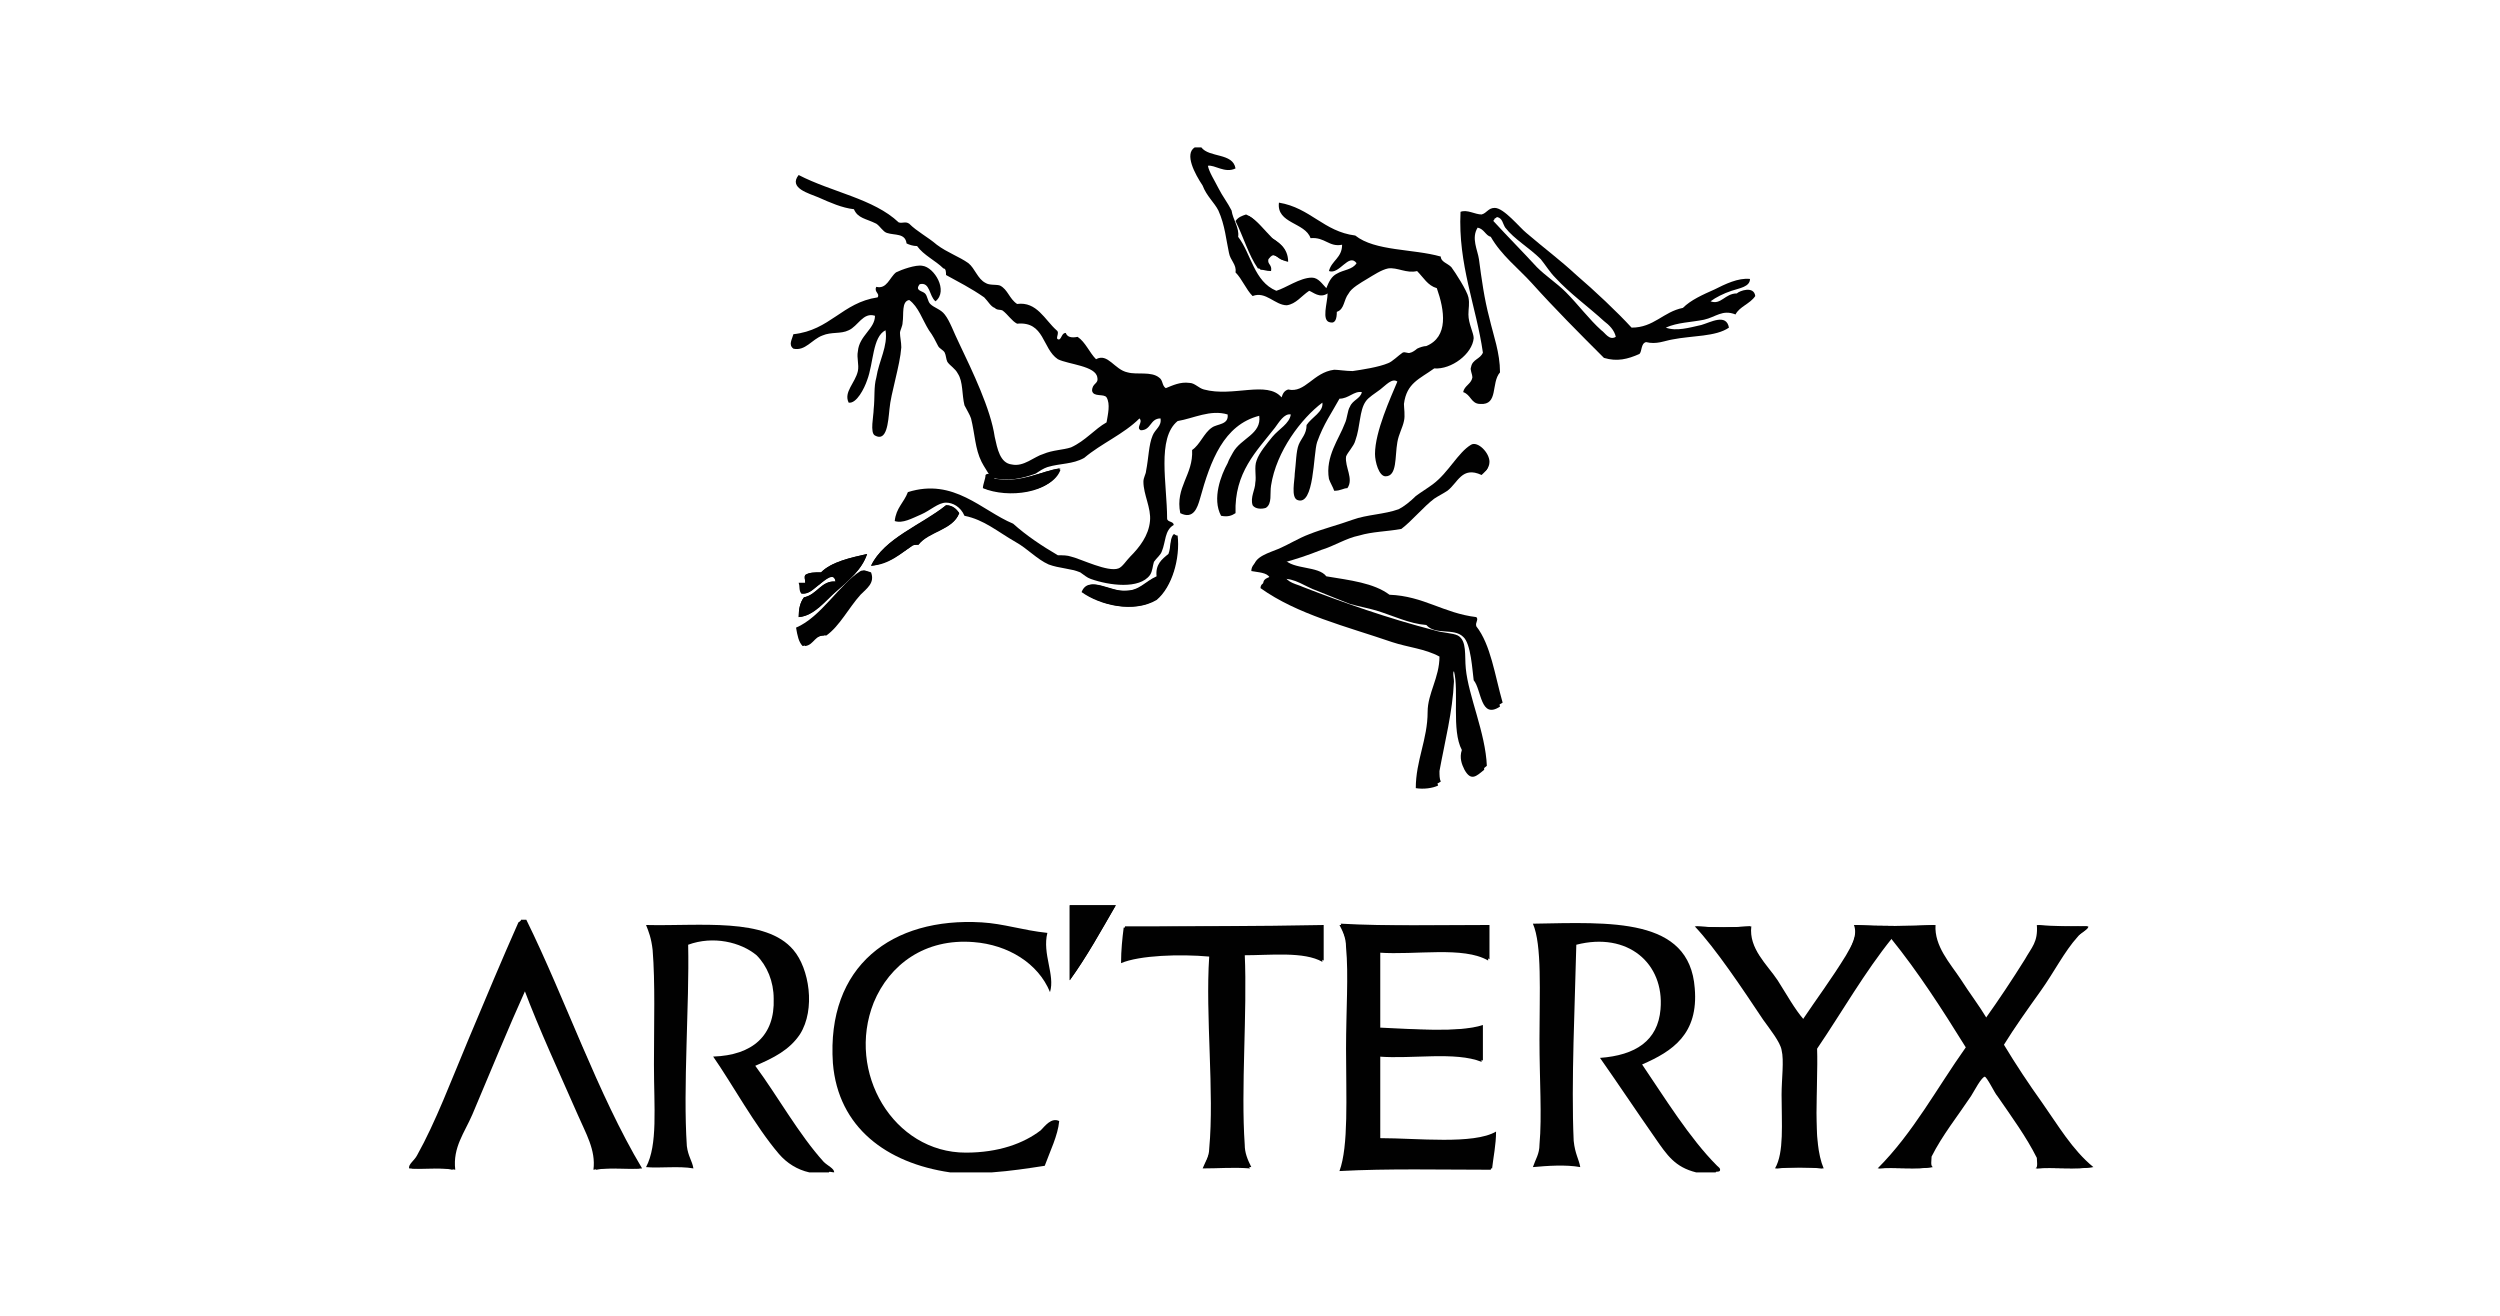 <?xml version="1.0" encoding="utf-8"?>
<!-- Generator: Adobe Illustrator 25.2.3, SVG Export Plug-In . SVG Version: 6.00 Build 0)  -->
<svg version="1.1" id="Layer_2" xmlns="http://www.w3.org/2000/svg" xmlns:xlink="http://www.w3.org/1999/xlink" x="0px" y="0px"
	 viewBox="0 0 190 100" style="enable-background:new 0 0 190 100;" xml:space="preserve">
<style type="text/css">
	.st0{fill-rule:evenodd;clip-rule:evenodd;fill:#010101;}
</style>
<g>
	<path class="st0" d="M96.7,18.1c-0.6-0.6-1.2-1.4-1.8-1.7c-0.3,0.2-0.6,0.3-0.8,0.5c0.6,1.2,0.9,2.6,1.7,3.6c0.3,0,0.4,0.1,0.8,0.1
		c0.1-0.5-0.3-0.5-0.2-0.9c0.1-0.1,0.2-0.3,0.4-0.3c0.4,0.1,0.6,0.4,1.1,0.5C97.9,18.8,97.1,18.4,96.7,18.1z"/>
	<path class="st0" d="M113.2,35.1c0-0.7-0.9-1.6-1.4-1.3c-1,0.6-1.7,2.1-2.9,3c-0.4,0.3-0.9,0.6-1.3,0.9c-0.4,0.4-0.9,0.8-1.3,1
		c-1.1,0.4-2.4,0.4-3.5,0.8c-1.1,0.4-2.3,0.7-3.3,1.1c-0.8,0.3-1.6,0.8-2.3,1.1c-0.7,0.3-1.9,0.6-1.9,1.4c0.5,0.2,1.2,0.1,1.4,0.5
		c-0.1,0.4-0.7,0.2-0.7,0.8c2.8,2,6.5,2.9,10,4.1c1.2,0.4,2.5,0.5,3.6,1.1c0,1.5-0.9,2.8-0.9,4.2c0,2.1-0.9,3.7-0.9,5.8
		c0.5,0.2,1.3,0.1,1.7-0.2c-0.1-0.2-0.1-0.5-0.1-0.8c0.4-2.2,1-4.5,1.1-6.8c0-0.4-0.2-0.8,0.2-1.1c0.4,1.5-0.1,4.5,0.6,6
		c-0.2,0.6,0,1.1,0.2,1.5c0.5,0.9,0.9,0.5,1.5,0c-0.1-2.5-1.4-5.3-1.6-7.4c-0.1-1,0.1-2.1-0.6-2.5c-0.4-0.2-1.2-0.2-1.8-0.4
		c-3.5-0.9-6.9-2.1-10-3.3c-0.4-0.2-1.2-0.3-1.4-0.9c1-0.1,1.8,0.6,2.7,0.9c1,0.3,1.7,0.7,2.5,1c0.6,0.2,1.3,0.3,2,0.5
		c1.2,0.4,2.5,1,3.8,1.1c0.7,0.9,2.1,0.2,2.8,0.9c0.6,0.6,0.7,2.7,0.8,3.3c0.6,0.7,0.5,3,2,2c-0.6-2.1-0.9-4.4-2-5.8
		c-0.1-0.3,0.2-0.5,0-0.7c-2.5-0.3-4-1.6-6.6-1.7c-1.2-0.9-3-1.1-4.8-1.4c-0.6-0.8-2.5-0.5-3.2-1.3c1-0.3,2-0.6,3-1
		c0.9-0.3,1.9-0.9,2.9-1.1c1-0.2,2.1-0.2,3.2-0.5c0.8-0.6,1.7-1.7,2.5-2.3c0.3-0.2,0.7-0.4,1-0.6c0.7-0.6,1.1-1.9,2.6-1.2
		C112.8,35.9,113.2,35.6,113.2,35.1z"/>
	<path class="st0" d="M80.5,35.6c-1.4,0.2-2.9,1.2-4.9,0.8c-0.3,0-0.4-0.6-0.7-0.3c0,0.3-0.2,0.7-0.2,1c1.9,0.8,5.2,0.4,5.8-1.4
		C80.5,35.7,80.5,35.7,80.5,35.6z"/>
	<path class="st0" d="M71.9,38.4c-1.8,1.5-4.7,2.5-5.7,4.6c1.4-0.2,2.2-0.9,3.1-1.5c0.1-0.1,0.3-0.1,0.5-0.1
		c0.8-1.1,2.6-1.1,3.1-2.4C72.7,38.7,72.4,38.4,71.9,38.4z"/>
	<path class="st0" d="M88.9,42.1c-0.5,0.4-1,0.8-0.9,1.7c-0.9,0.4-1.3,1.1-2.4,1.1c-1.2,0.1-2.8-1.2-3.3,0.1c1.4,1,3.9,1.6,5.6,0.6
		c1.2-1,1.8-3.2,1.6-4.9c-0.1,0-0.2,0-0.2-0.1C88.9,40.9,89,41.6,88.9,42.1z"/>
	<path class="st0" d="M62.4,43.5c-0.5,0-0.9,0-1.2,0.2c-0.1,0.2,0,0.3,0,0.6c-0.2,0-0.3,0-0.5,0c0.1,0.2,0,0.6,0.2,0.8
		c0.6,0.1,0.9-0.4,1.4-0.7c0.3-0.2,1.1-1,1.2-0.2c-1-0.1-1.4,1-2.4,1.2c-0.3,0.4-0.4,0.9-0.4,1.5c1.2-0.1,2-1.3,2.9-2
		c0.9-0.8,1.9-1.6,2.3-2.8C64.6,42.4,63.2,42.7,62.4,43.5z"/>
	<path class="st0" d="M65.6,43.4c-1.7,1-3,3.5-4.9,4.3c0,0.6,0.2,1,0.5,1.4c0.7-0.1,0.7-0.9,1.6-0.8c1-0.7,1.7-2.1,2.6-3.1
		c0.5-0.5,1.1-0.9,0.8-1.7C65.9,43.4,65.6,43.3,65.6,43.4z"/>
	<path class="st0" d="M81.3,74.5c1.3-1.8,2.4-3.8,3.5-5.7c-1.2,0-2.3,0-3.5,0C81.3,70.7,81.3,72.6,81.3,74.5z"/>
	<path class="st0" d="M40,69.9c-0.1,0-0.2,0-0.2,0c0,0.1-0.2,0.2-0.2,0.2c-1.2,2.7-2.5,5.8-3.8,8.9c-1.3,3.1-2.5,6.3-3.9,8.8
		c-0.2,0.4-0.7,0.7-0.6,1c1.1,0,2.3-0.1,3.3,0.1c-0.2-1.7,0.7-2.8,1.3-4.2c1.4-3.3,2.7-6.5,4.1-9.6c1.2,3.2,2.7,6.4,4.1,9.6
		c0.6,1.3,1.4,2.7,1.2,4.2c1-0.2,2.3,0,3.5-0.1C45.4,83.1,43,76,40,69.9z"/>
	<path class="st0" d="M102.4,71.9c0.2,2.2,0,4.8,0,7.7c0,3.7,0.3,7.3-0.5,9.3c3.7-0.2,7.7,0,11.5-0.1c0.1-0.9,0.3-1.8,0.3-2.8
		c-1.7,1-6,0.5-8.8,0.5c0-2.1,0-4.2,0-6.3c2.6,0.2,5.9-0.4,7.8,0.4c0-0.9,0-1.8,0-2.7c-1.8,0.6-5.4,0.3-7.8,0.2c0-1.9,0-3.8,0-5.8
		c2.8,0.2,6.4-0.5,8.3,0.6c0-0.6,0-1.7,0-2.6c-3.8,0-7.7,0.1-11.3-0.1C102,70.7,102.3,71.2,102.4,71.9z"/>
	<path class="st0" d="M140.3,72.6c-1.1,1.8-2.3,3.4-3.3,4.9c-0.8-0.9-1.3-2-2-3c-0.8-1.2-2.1-2.4-2-4.1c-1.5,0.1-2.7,0.1-4.2,0
		c1.6,1.7,3.6,4.7,5.2,7.1c0.5,0.7,1.3,1.7,1.4,2.3c0.2,0.8,0,2.2,0,3.4c0,2.2,0.2,4.4-0.5,5.6c1.1-0.1,2.5-0.1,3.6,0
		c-0.8-2.1-0.3-6.1-0.5-9.1c1.9-2.8,3.6-5.8,5.7-8.4c2.1,2.6,3.9,5.4,5.7,8.3c-2.2,3.1-4,6.5-6.7,9.2c1.3-0.1,2.9,0.1,4.1-0.1
		c-0.2-0.1,0-0.6-0.1-0.8c0.8-1.6,2-3.1,3-4.6c0.2-0.3,0.8-1.5,1.1-1.5c0.2,0,0.8,1.3,1,1.5c1.1,1.6,2.2,3.1,3,4.7
		c0,0.3,0.1,0.7-0.1,0.8c1.4-0.1,3,0.1,4.3-0.1c-1.6-1.3-2.7-3.2-3.9-4.9c-1-1.4-2-2.9-2.9-4.4c0.9-1.3,1.8-2.7,2.8-4.1
		c1-1.4,1.8-3,2.8-4.1c0.2-0.2,0.9-0.6,0.8-0.8c-1.3,0-2.6,0.1-3.8-0.1c0.1,1.3-0.4,1.7-0.9,2.6c-1,1.6-2,3.1-3,4.5
		c-0.6-1-1.3-1.9-2-3c-0.8-1.2-2-2.5-1.9-4.1c-1.9,0.1-4.2,0.1-6.1,0C141.2,71.1,140.7,71.9,140.3,72.6z"/>
	<path class="st0" d="M85.5,70.4c-0.1,0.9-0.2,1.8-0.2,2.7c1.4-0.7,4.4-0.7,6.7-0.5c-0.3,4.6,0.4,10.3,0,14.6
		c-0.1,0.7-0.3,1-0.5,1.5c1.3,0,2.3-0.1,3.6,0c-0.3-0.6-0.5-1.1-0.5-1.7c-0.3-4.3,0.2-10,0-14.5c2.1,0.1,4.6-0.3,6,0.5
		c0-0.9,0-1.8,0-2.7C95.5,70.4,90.5,70.4,85.5,70.4z"/>
	<path class="st0" d="M90.8,11.2c0.2,0,0.3,0,0.5,0c0.6,0.8,2.4,0.4,2.6,1.6c-0.8,0.4-1.6-0.3-2.1-0.2c0.1,0.5,0.5,1.1,0.8,1.7
		c0.3,0.6,0.7,1.1,1,1.7c0.1,0.7,0.6,1.3,0.5,2c1,1.3,1.2,3.4,2.9,4.1c0.7-0.2,1.8-1,2.7-1c0.5,0,0.8,0.5,1.1,0.8
		c0.2-0.5,0.4-0.9,0.8-1.1c0.5-0.3,1.2-0.3,1.5-0.8c-0.6-0.8-1.3,0.9-2.1,0.6c0.2-0.8,1-1,1-2c-1,0.2-1.3-0.6-2.4-0.5
		c-0.4-1.2-2.6-1.1-2.4-2.7c2.4,0.4,3.4,2.2,5.8,2.5c1.5,1.2,4.4,1,6.5,1.6c0,0.4,0.5,0.5,0.8,0.8c0.3,0.4,1.2,1.8,1.3,2.3
		c0.1,0.5,0,0.8,0,1.3c0,0.7,0.4,1.4,0.4,1.8c-0.1,1.2-1.7,2.4-3,2.3c-1.1,0.8-2.1,1.1-2.3,2.7c0,0.3,0.1,0.9,0,1.3
		c-0.1,0.5-0.4,1-0.5,1.6c-0.2,1.1,0,2.6-0.9,2.6c-0.5,0-0.8-1.1-0.8-1.7c0-1.7,1.2-4.3,1.7-5.5c-0.4-0.3-0.9,0.3-1.3,0.6
		c-0.4,0.3-0.9,0.6-1.1,0.9c-0.5,0.7-0.4,1.9-0.8,3c-0.1,0.4-0.6,0.9-0.7,1.2c-0.1,0.8,0.6,1.7,0.1,2.4c-0.3,0-0.5,0.2-1,0.2
		c-0.1-0.3-0.3-0.6-0.4-0.9c-0.3-1.7,0.8-3.1,1.2-4.2c0.2-0.4,0.2-1,0.4-1.3c0.2-0.5,0.8-0.6,0.9-1.1c-0.6-0.1-1,0.5-1.7,0.5
		c-0.6,1.1-1.2,1.9-1.7,3.3c-0.3,0.9-0.2,4.9-1.5,4.4c-0.5-0.2-0.2-1.5-0.2-2c0.1-0.8,0.1-1.7,0.3-2.2c0.2-0.5,0.6-0.8,0.6-1.5
		c0.4-0.6,1.3-1,1.2-1.7c-1.6,1.2-3.5,3.7-3.9,6.3c-0.1,0.6,0.1,1.4-0.4,1.7c-0.3,0.1-0.8,0.1-1-0.2c-0.2-0.6,0.2-1.2,0.2-1.7
		c0.1-0.5-0.1-1.2,0.1-1.7c0.2-0.6,0.8-1.3,1.2-1.8c0.5-0.6,1.3-1,1.4-1.7c-0.5-0.1-0.9,0.6-1.2,1c-1.4,1.8-3.1,3.4-3,6.5
		c-0.3,0.2-0.6,0.3-1.1,0.2c-0.7-1.3,0-3.1,0.5-4c0.1-0.3,0.3-0.6,0.4-0.8c0.6-1.1,2.2-1.4,2-2.8C93,32.3,92,35,91.2,37.9
		c-0.2,0.7-0.5,1.6-1.5,1.1c-0.4-2,1-2.9,0.9-4.8c0.6-0.4,0.9-1.3,1.5-1.7c0.4-0.3,1.3-0.2,1.2-1c-1.3-0.4-2.6,0.3-3.8,0.5
		c-1.6,1.3-0.8,4.8-0.8,7.4c0,0.3,0.5,0.2,0.5,0.5c-0.7,0.4-0.6,1.3-0.9,2c-0.1,0.3-0.4,0.5-0.6,0.8c-0.1,0.3-0.1,0.7-0.3,1
		c-0.8,1.1-3.1,0.8-4.5,0.3c-0.3-0.1-0.5-0.3-0.8-0.5c-0.7-0.3-1.6-0.3-2.4-0.6c-0.9-0.4-1.6-1.2-2.5-1.7c-1.4-0.8-2.4-1.7-3.9-2
		c-0.3-0.7-0.9-1-1.4-1c-0.6,0-1.2,0.6-1.9,0.9c-0.7,0.3-1.4,0.7-2,0.5c0.1-1,0.7-1.4,1-2.2c3.5-1.1,5.6,1.4,8,2.4
		c1,0.9,2.2,1.7,3.4,2.4c0.4,0,0.7,0,1,0.1c0.8,0.2,2.8,1.2,3.6,0.9c0.3-0.1,0.6-0.6,0.9-0.9c0.7-0.7,1.4-1.6,1.5-2.7
		c0.1-1-0.5-2-0.5-3c0-0.3,0.2-0.6,0.2-0.8c0.2-1,0.2-2,0.5-2.7c0.2-0.5,0.7-0.7,0.6-1.3c-0.8,0-0.7,0.9-1.5,0.9
		c-0.4-0.2,0.2-0.6-0.1-0.9c-1.2,1.2-2.9,1.9-4.2,3c-0.9,0.5-1.8,0.4-2.8,0.7c-0.3,0.1-0.6,0.3-0.9,0.5c-1.1,0.4-2.1,0.6-3.4,0.3
		c-0.2-0.4-0.5-0.8-0.7-1.2c-0.5-1-0.5-2.1-0.8-3.3c-0.1-0.3-0.3-0.6-0.5-1c-0.2-0.8-0.1-1.8-0.5-2.4c-0.2-0.4-0.6-0.6-0.8-0.9
		c-0.1-0.2-0.1-0.5-0.2-0.7c-0.1-0.2-0.4-0.3-0.5-0.5c-0.2-0.4-0.4-0.8-0.7-1.2c-0.5-0.8-0.8-1.8-1.5-2.3c-0.6,0.1-0.4,1.1-0.5,1.7
		c0,0.3-0.2,0.6-0.2,0.8c0,0.3,0.1,0.7,0.1,1.1c-0.1,1.4-0.8,3.5-0.9,4.7c-0.1,1-0.2,2.5-1.1,2c-0.4-0.2-0.1-1.5-0.1-2
		c0.1-0.9,0-1.7,0.2-2.4c0.2-1.3,0.9-2.4,0.7-3.6c-1,0.5-0.9,2.5-1.4,3.8c-0.2,0.6-0.8,1.8-1.4,1.7c-0.4-0.8,0.5-1.5,0.7-2.4
		c0.1-0.5-0.1-1,0-1.5c0.1-1.2,1.3-1.7,1.3-2.7c-0.9-0.3-1.3,0.8-2,1.1c-0.6,0.3-1.3,0.1-2,0.4c-0.8,0.3-1.3,1.2-2.2,1
		c-0.4-0.3-0.1-0.7,0-1.1c2.8-0.3,3.7-2.4,6.4-2.8c0.2-0.3-0.3-0.4-0.1-0.8c0.8,0.2,1-0.7,1.5-1.1c0.4-0.2,1.5-0.6,2-0.5
		c0.9,0.1,2,1.9,1,2.7c-0.5-0.4-0.4-1.5-1.2-1.3c-0.4,0.5,0.2,0.5,0.4,0.7c0.2,0.2,0.2,0.6,0.4,0.8c0.3,0.3,0.8,0.4,1.1,0.8
		c0.4,0.5,0.7,1.4,1.1,2.2c1,2.1,2.4,5,2.7,7.1c0.2,0.9,0.4,2,1.3,2.1c0.9,0.2,1.7-0.6,2.4-0.8c0.7-0.3,1.5-0.3,2.1-0.5
		c1.1-0.5,1.8-1.4,2.7-1.9c0.1-0.6,0.3-1.4,0-1.9c-0.2-0.3-1,0-1.1-0.5c0-0.6,0.5-0.5,0.4-1c-0.1-0.9-2.2-1-3-1.4
		c-1.2-0.8-1-2.9-3.1-2.7c-0.4-0.2-0.7-0.7-1.1-1c-0.2-0.1-0.4,0-0.6-0.2c-0.3-0.1-0.5-0.5-0.8-0.8c-1-0.7-2-1.2-2.9-1.7
		c0-0.2,0-0.5-0.2-0.5c-0.6-0.6-1.5-1-2-1.7c-0.3,0-0.6-0.1-0.8-0.2c-0.1-0.8-0.9-0.6-1.5-0.8c-0.3-0.1-0.5-0.5-0.8-0.7
		c-0.8-0.4-1.4-0.4-1.7-1.1c-0.9-0.1-1.8-0.5-2.7-0.9c-0.7-0.3-2.3-0.7-1.5-1.7c2.5,1.3,5.7,1.8,7.6,3.6c0.3,0.1,0.5-0.1,0.8,0.1
		c0.6,0.6,1.4,1,2.1,1.6c0.8,0.6,1.7,0.9,2.4,1.4c0.5,0.4,0.7,1.2,1.3,1.5c0.3,0.2,0.8,0.1,1.1,0.2c0.6,0.3,0.7,1,1.3,1.4
		c1.5-0.2,2.1,1.2,3,2c0.3,0.2-0.2,0.7,0.2,0.7c0.2-0.1,0.2-0.5,0.5-0.5c0.1,0.3,0.4,0.4,0.9,0.3c0.6,0.4,0.9,1.2,1.4,1.7
		c0.9-0.5,1.4,0.8,2.4,1c0.7,0.2,1.8-0.1,2.4,0.4c0.3,0.2,0.2,0.6,0.5,0.8c0.5-0.2,1.1-0.5,1.8-0.4c0.4,0,0.7,0.4,1.1,0.5
		c2.2,0.6,4.8-0.7,5.9,0.6c0.1-0.3,0.2-0.5,0.5-0.6c1.3,0.3,1.9-1.3,3.5-1.5c0.3,0,0.9,0.1,1.4,0.1c0.7-0.1,2-0.3,2.7-0.6
		c0.3-0.1,0.8-0.6,1.1-0.8c0.2-0.1,0.4,0.1,0.6,0c0.1,0,0.4-0.2,0.5-0.3c0.2-0.1,0.5-0.2,0.7-0.2c1.7-0.7,1.4-2.7,0.8-4.4
		c-0.7-0.2-1-0.8-1.5-1.3c-0.8,0.2-1.5-0.3-2.2-0.2c-0.5,0.1-1.1,0.5-1.6,0.8c-0.5,0.3-1.2,0.7-1.4,1.1c-0.4,0.5-0.3,1.2-0.9,1.4
		c0,0.5-0.1,0.9-0.5,0.8c-0.7-0.1-0.2-1.5-0.2-2.2c-0.6,0.4-1.1-0.1-1.4-0.2c-0.6,0.4-1,1-1.7,1.1c-0.9,0-1.6-1.1-2.6-0.7
		c-0.5-0.5-0.8-1.3-1.3-1.8c0.1-0.6-0.4-0.9-0.5-1.5c-0.2-0.9-0.3-2.1-0.8-3.2c-0.3-0.6-0.9-1.1-1.2-1.9
		C90.8,13.2,90,11.7,90.8,11.2z"/>
	<path class="st0" d="M132,22.3c-0.9,0-1.2,0.9-2,0.6c0.4-0.3,1-0.6,1.6-0.8c0.6-0.2,1.4-0.3,1.4-0.9c-0.9-0.1-1.9,0.4-2.7,0.8
		c-0.9,0.4-1.8,0.8-2.4,1.4c-1.5,0.3-2.2,1.5-3.9,1.5c-1.1-1.2-2.8-2.8-4.2-4c-1.3-1.2-2.4-2-3.8-3.2c-0.5-0.4-1.7-1.9-2.4-1.9
		c-0.5,0-0.6,0.4-1,0.5c-0.5,0-1.1-0.4-1.6-0.2c-0.2,4,1.2,7.2,1.7,10.7c-0.2,0.5-0.8,0.5-0.9,1.1c-0.1,0.2,0.1,0.5,0.1,0.8
		c-0.1,0.5-0.6,0.6-0.7,1.1c0.6,0.2,0.6,0.9,1.3,0.9c1.4,0.1,0.8-1.6,1.5-2.4c0-1.5-0.5-2.8-0.8-4.1c-0.4-1.5-0.6-3-0.8-4.5
		c-0.1-0.7-0.6-1.6-0.1-2.4c0.5,0.1,0.6,0.6,1,0.7c0.8,1.4,2.1,2.4,3.1,3.5c1.8,2,3.6,3.8,5.5,5.7c1,0.3,1.8,0.1,2.7-0.3
		c0.2-0.2,0.1-0.8,0.5-0.9c0.8,0.2,1.4-0.1,2-0.2c1.5-0.3,3.3-0.2,4.3-0.9c-0.2-1.1-1.4-0.4-2.1-0.2c-0.9,0.2-1.9,0.5-2.7,0.2
		c0.9-0.4,1.9-0.4,2.9-0.6c0.9-0.2,1.4-0.8,2.4-0.4c0.3-0.6,1.1-0.8,1.5-1.4C133.3,21.7,132.2,22.1,132,22.3z M121.7,25.1
		c-0.9-0.8-1.8-2-2.7-2.9c-0.7-0.7-1.5-1.2-2.2-1.9c-1.1-1.2-2.2-2.3-3.3-3.5c0-0.1,0.1-0.1,0.1-0.2c0.1,0,0.1-0.1,0.2-0.1
		c0.4,0.1,0.4,0.5,0.6,0.8c0.7,0.9,1.8,1.5,2.7,2.4c0.4,0.5,0.7,1,1.1,1.4c1.1,1.2,2.5,2.2,3.7,3.3c0.4,0.3,0.8,0.7,0.9,1.2
		C122.3,25.9,122,25.3,121.7,25.1z"/>
	<path class="st0" d="M97.7,19.8c-0.5,0-0.6-0.4-1.1-0.5c-0.2,0-0.3,0.2-0.4,0.3c-0.1,0.4,0.3,0.4,0.2,0.9c-0.3,0-0.5-0.1-0.8-0.1
		c-0.7-1-1.1-2.4-1.7-3.6c0.2-0.3,0.5-0.4,0.8-0.5c0.7,0.3,1.2,1.1,1.8,1.7C97.1,18.4,97.9,18.8,97.7,19.8z"/>
	<path class="st0" d="M112.6,36.1c-1.5-0.7-1.8,0.6-2.6,1.2c-0.3,0.2-0.7,0.4-1,0.6c-0.8,0.6-1.7,1.7-2.5,2.3
		c-1.1,0.2-2.2,0.2-3.2,0.5c-1,0.2-1.9,0.8-2.9,1.1c-1,0.4-1.9,0.7-3,1c0.7,0.8,2.5,0.4,3.2,1.3c1.8,0.3,3.6,0.5,4.8,1.4
		c2.6,0.1,4.1,1.4,6.6,1.7c0.2,0.2-0.1,0.4,0,0.7c1.2,1.5,1.5,3.8,2,5.8c-1.5,1-1.4-1.3-2-2c-0.1-0.7-0.2-2.8-0.8-3.3
		c-0.7-0.7-2.1-0.1-2.8-0.9c-1.3-0.1-2.5-0.7-3.8-1.1c-0.7-0.2-1.3-0.3-2-0.5c-0.8-0.3-1.5-0.6-2.5-1c-0.9-0.3-1.7-1-2.7-0.9
		c0.1,0.6,0.9,0.7,1.4,0.9c3.1,1.1,6.5,2.3,10,3.3c0.6,0.2,1.4,0.2,1.8,0.4c0.7,0.4,0.5,1.5,0.6,2.5c0.2,2.1,1.5,4.9,1.6,7.4
		c-0.6,0.5-1,0.9-1.5,0c-0.2-0.4-0.4-0.9-0.2-1.5c-0.8-1.5-0.2-4.5-0.6-6c-0.4,0.3-0.1,0.8-0.2,1.1c0,2.3-0.6,4.6-1.1,6.8
		c0,0.3,0,0.6,0.1,0.8c-0.4,0.2-1.1,0.3-1.7,0.2c0-2.1,0.9-3.7,0.9-5.8c0-1.4,0.9-2.6,0.9-4.2c-1.1-0.6-2.4-0.7-3.6-1.1
		c-3.5-1.2-7.2-2.1-10-4.1c0-0.5,0.6-0.4,0.7-0.8c-0.2-0.4-0.9-0.4-1.4-0.5c0-0.8,1.2-1.1,1.9-1.4c0.7-0.3,1.5-0.8,2.3-1.1
		c1-0.4,2.1-0.6,3.3-1.1c1.1-0.4,2.4-0.4,3.5-0.8c0.4-0.2,0.8-0.6,1.3-1c0.4-0.3,0.9-0.6,1.3-0.9c1.2-0.9,1.9-2.3,2.9-3
		c0.5-0.3,1.4,0.6,1.4,1.3C113.2,35.6,112.8,35.9,112.6,36.1z"/>
	<path class="st0" d="M80.6,35.7c-0.6,1.7-3.9,2.1-5.8,1.4c-0.1-0.3,0.2-0.6,0.2-1c0.3-0.3,0.4,0.3,0.7,0.3c2,0.3,3.4-0.6,4.9-0.8
		C80.5,35.7,80.5,35.7,80.6,35.7z"/>
	<path class="st0" d="M72.9,39c-0.5,1.3-2.3,1.4-3.1,2.4c-0.2,0-0.4,0-0.5,0.1c-0.9,0.6-1.7,1.4-3.1,1.5c1-2.1,3.8-3.1,5.7-4.6
		C72.4,38.4,72.7,38.7,72.9,39z"/>
	<path class="st0" d="M89.2,40.6c0.1,0,0.1,0.1,0.2,0.1c0.3,1.7-0.4,4-1.6,4.9c-1.7,1-4.2,0.4-5.6-0.6c0.5-1.3,2.1,0,3.3-0.1
		c1.1,0,1.5-0.7,2.4-1.1c-0.1-0.9,0.4-1.3,0.9-1.7C89,41.6,88.9,40.9,89.2,40.6z"/>
	<path class="st0" d="M65.9,42.1c-0.4,1.2-1.4,2-2.3,2.8c-0.9,0.8-1.7,1.9-2.9,2c0-0.6,0.1-1.1,0.4-1.5c1-0.2,1.3-1.3,2.4-1.2
		c-0.1-0.8-0.9-0.1-1.2,0.2c-0.4,0.3-0.8,0.8-1.4,0.7c-0.1-0.2,0-0.6-0.2-0.8c0.2,0,0.3,0,0.5,0c0-0.3-0.1-0.4,0-0.6
		c0.3-0.2,0.7-0.2,1.2-0.2C63.2,42.7,64.6,42.4,65.9,42.1z"/>
	<path class="st0" d="M66,43.5c0.4,0.8-0.3,1.1-0.8,1.7c-0.9,1-1.6,2.4-2.6,3.1c-0.8,0-0.9,0.7-1.6,0.8c-0.3-0.3-0.4-0.8-0.5-1.4
		c1.9-0.8,3.3-3.3,4.9-4.3C65.6,43.3,65.9,43.4,66,43.5z"/>
	<path class="st0" d="M81.3,68.8c1.2,0,2.3,0,3.5,0c-1.1,1.9-2.2,3.9-3.5,5.7C81.3,72.6,81.3,70.7,81.3,68.8z"/>
	<path class="st0" d="M48.6,88.8c-1.1,0-2.5-0.1-3.5,0.1c0.2-1.5-0.6-2.8-1.2-4.2c-1.4-3.2-2.9-6.4-4.1-9.6c-1.4,3-2.7,6.3-4.1,9.6
		c-0.6,1.4-1.5,2.5-1.3,4.2c-0.9-0.2-2.2,0-3.3-0.1c-0.1-0.3,0.4-0.6,0.6-1c1.4-2.5,2.6-5.7,3.9-8.8c1.3-3.1,2.6-6.2,3.8-8.9
		c0,0,0.2-0.1,0.2-0.2c0.1,0,0.2,0,0.2,0C43,76,45.4,83.1,48.6,88.8z"/>
	<path class="st0" d="M75.4,89.1c-1.1,0-2.1,0-3.2,0c-4.8-0.7-8.5-3.4-8.9-8.3c-0.5-7.4,4.5-11.1,11.3-10.7c1.7,0.1,3.1,0.6,5,0.8
		c-0.4,1.6,0.6,3.2,0.2,4.5c-0.9-2.2-3.2-3.6-5.8-3.8c-3.7-0.3-6.4,1.7-7.6,4.6c-2.1,5.3,1.5,11.4,7,11.4c2.5,0,4.4-0.7,5.7-1.7
		c0.3-0.3,0.8-1,1.4-0.7c-0.1,1.1-0.7,2.3-1.1,3.4C78.1,88.8,76.8,89,75.4,89.1z"/>
	<path class="st0" d="M63,89.1c-0.5,0-1,0-1.5,0c-0.9-0.2-1.7-0.7-2.3-1.4c-1.8-2.1-3.6-5.4-5-7.4c3-0.1,4.7-1.6,4.6-4.4
		c0-1.3-0.5-2.5-1.3-3.3c-1.2-1-3.3-1.5-5.2-0.8c0.1,4.6-0.4,10.8-0.1,15.3c0.1,0.8,0.4,1.1,0.5,1.7c-1.1-0.2-2.6,0-3.6-0.1
		c0.9-1.7,0.6-4.5,0.6-7.8c0-3.2,0.1-6.2-0.1-8.7c-0.1-0.9-0.3-1.4-0.5-1.9c4.1,0.1,9.1-0.6,11.2,1.9c1.2,1.4,1.7,4.5,0.5,6.4
		c-0.8,1.2-2,1.8-3.4,2.4c1.7,2.3,3.3,5.2,5.2,7.3c0.3,0.3,0.8,0.5,0.8,0.8C63.2,89.1,63,89,63,89.1z"/>
	<path class="st0" d="M101.8,70.3c3.6,0.1,7.5,0,11.3,0.1c0,0.8,0,2,0,2.6c-1.9-1.1-5.5-0.4-8.3-0.6c0,1.9,0,3.8,0,5.8
		c2.4,0,6,0.3,7.8-0.2c0,0.9,0,1.8,0,2.7c-2-0.8-5.3-0.2-7.8-0.4c0,2.1,0,4.2,0,6.3c2.8,0,7.1,0.5,8.8-0.5c0,1-0.2,1.9-0.3,2.8
		c-3.8,0-7.8-0.1-11.5,0.1c0.7-1.9,0.5-5.6,0.5-9.3c0-2.9,0.2-5.6,0-7.7C102.3,71.2,102,70.7,101.8,70.3z"/>
	<path class="st0" d="M130.4,89.1c-0.5,0-1,0-1.5,0c-1.6-0.4-2.2-1.3-3.1-2.6c-1.4-2-3-4.4-4.2-6.1c2.7-0.2,4.4-1.3,4.6-3.7
		c0.3-3.5-2.5-5.9-6.4-4.9c-0.1,4.4-0.4,10.5-0.2,14.9c0.1,1,0.4,1.4,0.5,2c-1.1-0.2-2.5-0.1-3.6,0c0.2-0.6,0.5-1,0.5-1.7
		c0.2-2.2,0-4.9,0-8c0-3.6,0.2-7.2-0.5-8.8c5.9-0.1,11.9-0.5,12.3,4.9c0.3,3.5-1.7,4.8-4,5.8c1.7,2.5,3.6,5.6,5.7,7.7
		c0.1,0.1,0.3,0.2,0.2,0.4C130.5,89.1,130.4,89,130.4,89.1z"/>
	<path class="st0" d="M141,70.3c1.9,0.1,4.2,0.1,6.1,0c-0.1,1.6,1.1,2.9,1.9,4.1c0.7,1.1,1.4,2,2,3c1-1.3,2-2.9,3-4.5
		c0.5-0.8,1-1.3,0.9-2.6c1.2,0.1,2.5,0.1,3.8,0.1c0.1,0.2-0.6,0.5-0.8,0.8c-1,1.1-1.8,2.7-2.8,4.1c-1,1.4-2,2.8-2.8,4.1
		c0.9,1.5,1.9,3,2.9,4.4c1.2,1.7,2.3,3.6,3.9,4.9c-1.3,0.2-2.9,0-4.3,0.1c0.1-0.2,0.1-0.6,0.1-0.8c-0.8-1.6-1.9-3.1-3-4.7
		c-0.2-0.3-0.8-1.5-1-1.5c-0.3,0-0.9,1.2-1.1,1.5c-1,1.5-2.2,3-3,4.6c0,0.3-0.1,0.7,0.1,0.8c-1.2,0.2-2.8,0-4.1,0.1
		c2.6-2.6,4.5-6.1,6.7-9.2c-1.8-2.9-3.6-5.7-5.7-8.3c-2.1,2.6-3.8,5.6-5.7,8.4c0.1,3-0.4,7,0.5,9.1c-1.1-0.1-2.5-0.1-3.6,0
		c0.7-1.2,0.5-3.4,0.5-5.6c0-1.2,0.2-2.6,0-3.4c-0.1-0.6-0.9-1.6-1.4-2.3c-1.6-2.4-3.6-5.4-5.2-7.1c1.5,0.1,2.7,0.1,4.2,0
		c-0.2,1.7,1.2,2.9,2,4.1c0.7,1.1,1.3,2.2,2,3c1-1.5,2.2-3.2,3.3-4.9C140.7,71.9,141.2,71.1,141,70.3z"/>
	<path class="st0" d="M100.5,70.4c0,0.9,0,1.8,0,2.7c-1.4-0.8-3.9-0.5-6-0.5c0.2,4.5-0.3,10.2,0,14.5c0.1,0.7,0.2,1.2,0.5,1.7
		c-1.3-0.1-2.3,0-3.6,0c0.2-0.5,0.5-0.9,0.5-1.5c0.4-4.3-0.3-10.1,0-14.6c-2.2-0.2-5.3-0.1-6.7,0.5c0-1,0.1-1.9,0.2-2.7
		C90.5,70.4,95.5,70.4,100.5,70.4z"/>
</g>
</svg>
